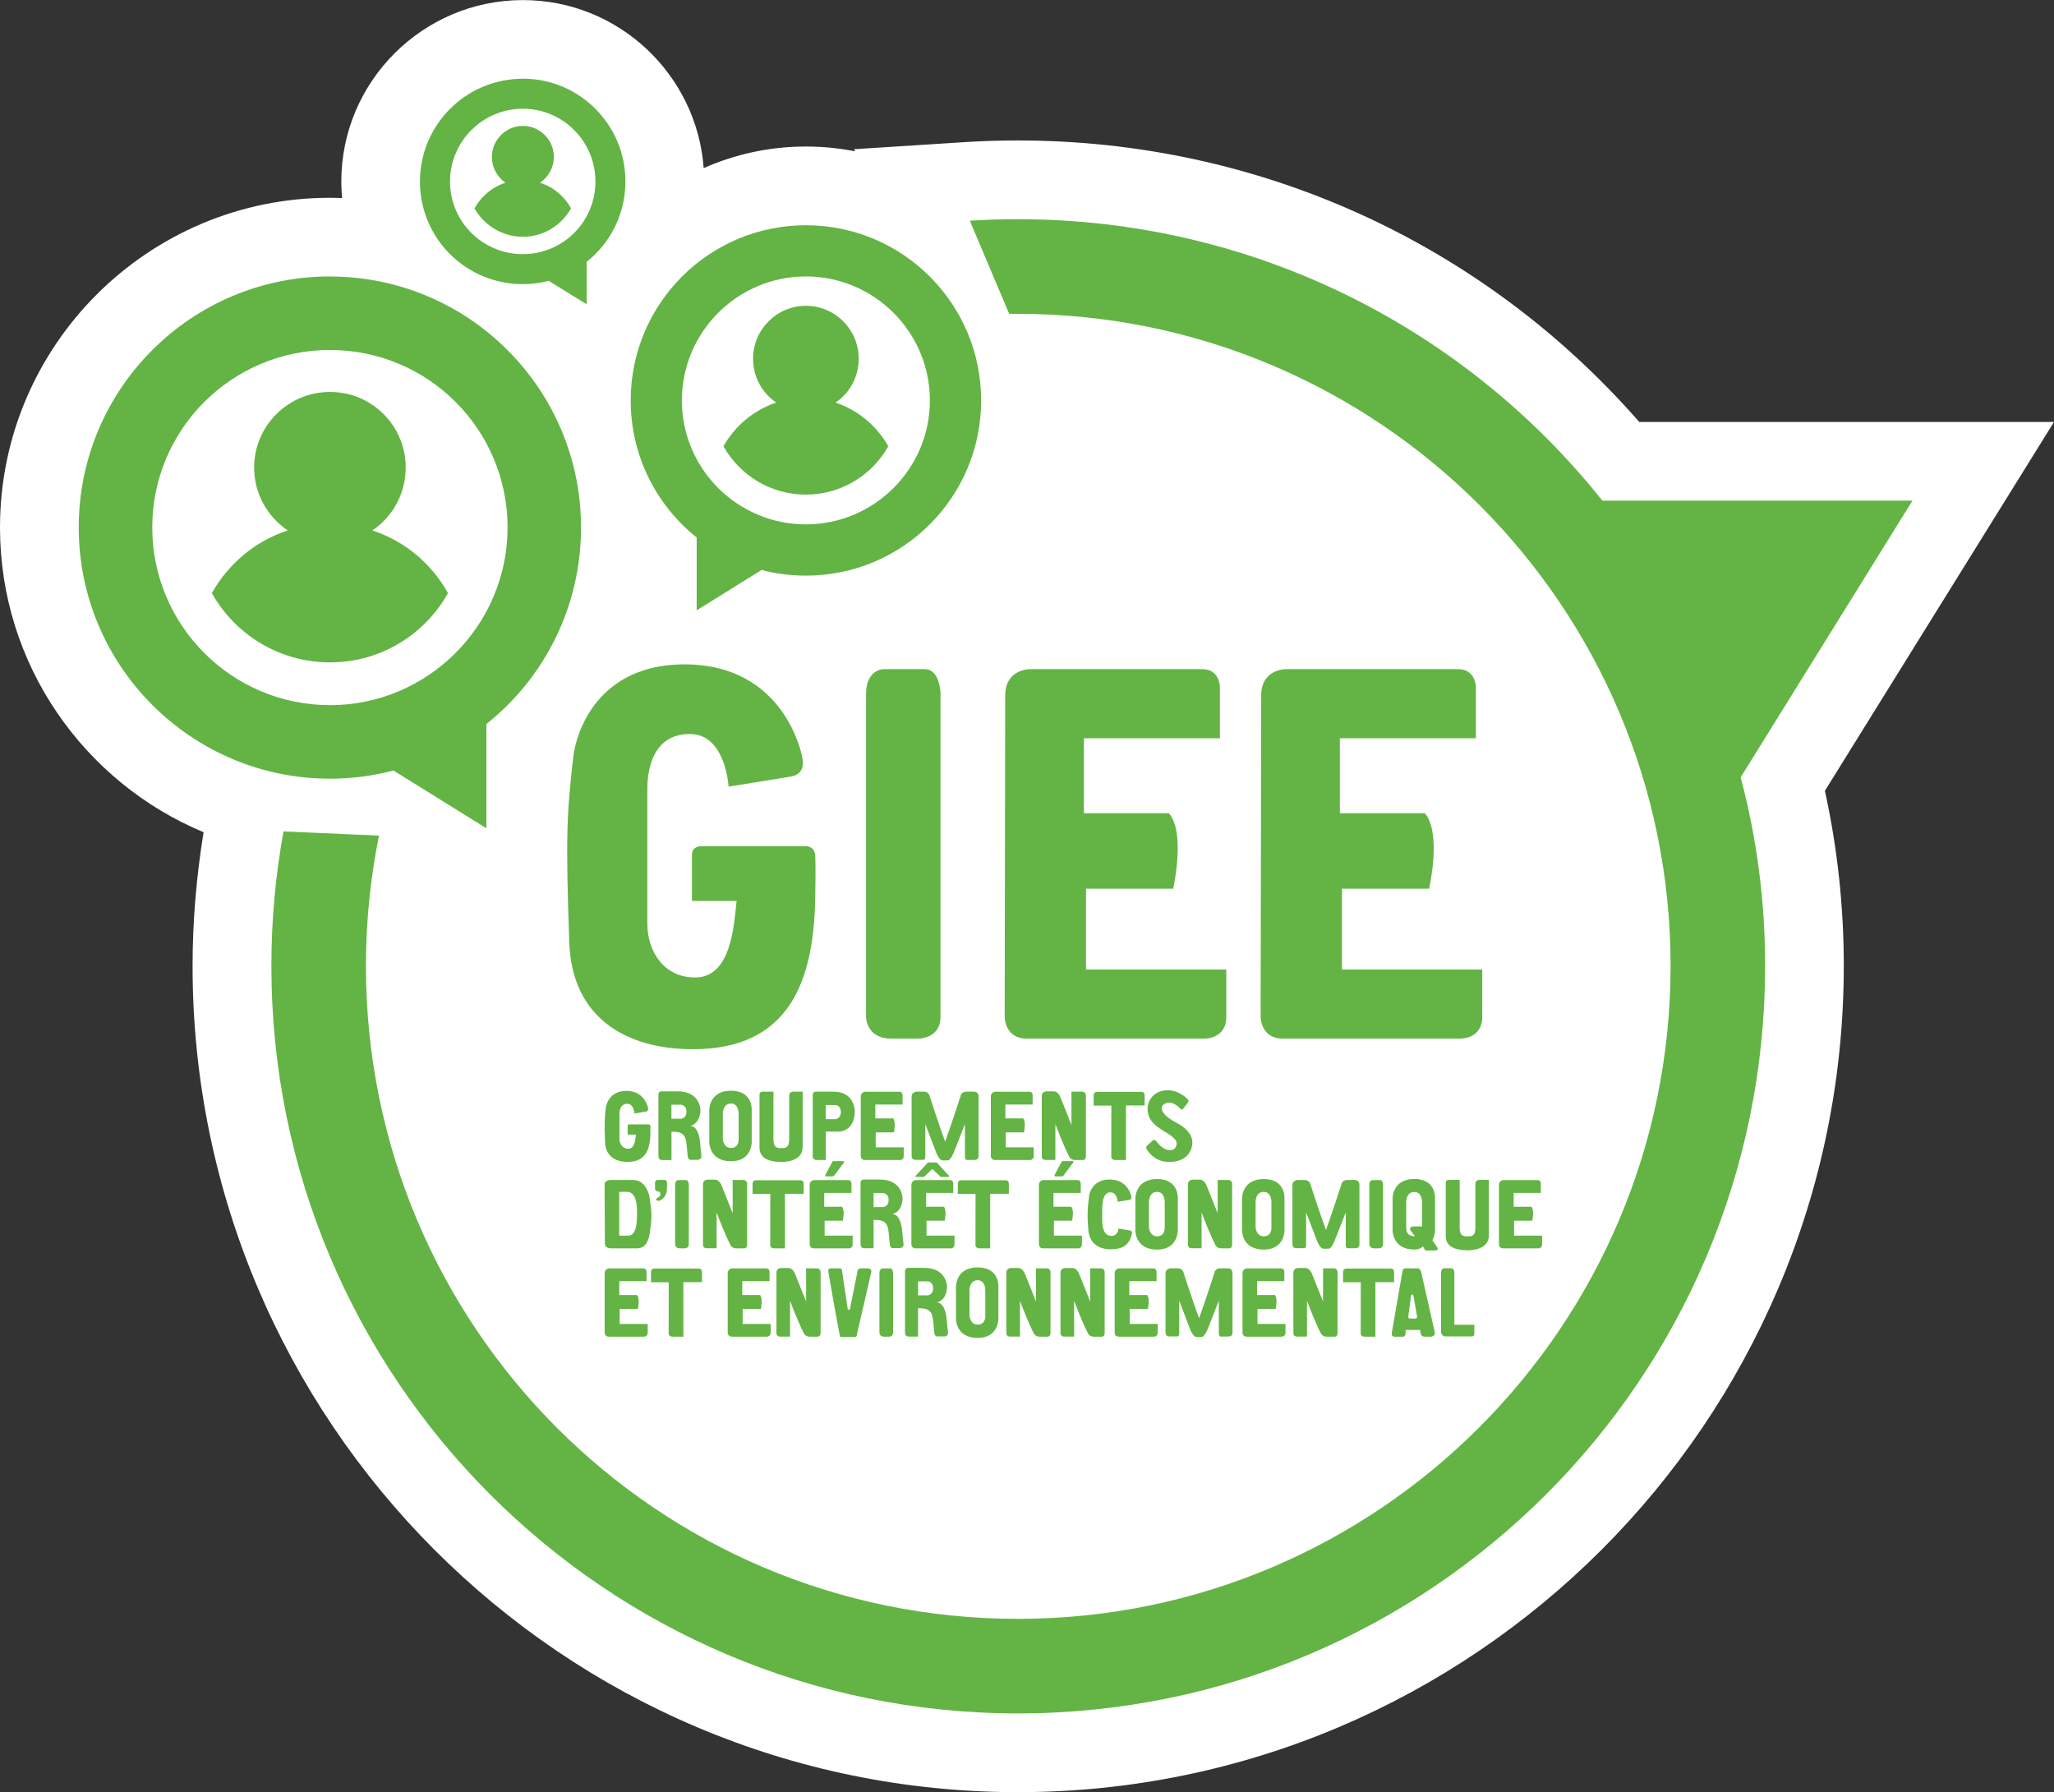 <?xml version="1.0" encoding="UTF-8"?>
<svg id="Calque_2" data-name="Calque 2" xmlns="http://www.w3.org/2000/svg" viewBox="0 0 260.89 227.62">
  <rect x="0" y="0" width="260.89" height="227.62" fill="#333333" stroke="none"/>
  <defs>
    <style>
      .cls-1 {
        fill: #fff;
      }

      .cls-2 {
        fill: #63b444;
      }
    </style>
  </defs>
  <g id="Calque_1-2" data-name="Calque 1">
    <g>
      <path class="cls-1" d="M260.89,53.59h-52.68c-19.92-22.78-48.42-35.75-78.92-35.75-2.24,0-4.51.07-6.74.21l-14.06.9.11.27c-2.02-.4-4.11-.61-6.24-.61-4.62,0-9.01.98-12.98,2.74-.88-11.92-10.84-21.34-22.96-21.34-12.72,0-23.07,10.35-23.07,23.06,0,.7.04,1.4.1,2.09-.51-.02-1.01-.04-1.52-.04C18.81,25.11,0,43.9,0,66.99c0,17.42,10.69,32.39,25.86,38.71-.91,5.59-1.4,11.29-1.4,16.98,0,57.87,47.02,104.94,104.82,104.94s104.91-47.08,104.91-104.94c0-7.55-.81-15.01-2.4-22.24l29.1-46.85Z"/>
      <g>
        <path class="cls-2" d="M128.19,39.86c.36,0,.72,0,1.09,0,45.78,0,82.91,37.14,82.91,82.82s-37.13,82.93-82.91,82.93-82.8-37.12-82.8-82.93c0-5.67.57-11.2,1.66-16.55l-12.13-.53c-1.01,5.54-1.54,11.25-1.54,17.08,0,52.44,42.49,94.94,94.82,94.94s94.91-42.5,94.91-94.94c0-8.25-1.07-16.32-3.11-23.95l21.82-35.14h-39.38c-17.39-21.83-44.18-35.75-74.25-35.75-2.05,0-4.08.07-6.1.19l5,11.83Z"/>
        <g>
          <g>
            <path class="cls-2" d="M79.76,147.58c-1.63,0-2.85-.79-2.91-2.49-.09-2.47-.06-3.04.1-4.42,0,0,.24-2.13,2.63-2.12,2.35.01,2.73,2.16,2.73,2.16.05.22.01.42-.26.47l-1.46.24c-.05-.52-.28-1.27-.96-1.23-.96.04-.95,1.13-.95,1.32v3.12c0,.66.39,1.27,1.12,1.27.86,0,.91-1.27.97-1.8h-1.05v-1.09c0-.2.2-.2.2-.2h2.47c.22,0,.22.22.22.22,0,0,.01.26,0,.95-.03,1.98-.6,3.59-2.87,3.59Z"/>
            <path class="cls-2" d="M88.6,147.31h-.88c-.37,0-.37-.52-.37-.52,0,0-.07-.57-.14-1.4-.11-1.4-.67-1.66-1.92-1.66v3.61h-1.19c-.47,0-.47-.47-.47-.47v-7.86c0-.4.4-.4.4-.4h2.02c2.93,0,2.92,2.39,2.92,2.39,0,0,.04,1.65-1.3,2,1.04.01,1.22,1.83,1.22,1.83l.2,1.97c.05.51-.49.51-.49.51ZM86.49,140.31h-1.21v1.78h1.21s.7-.04.7-.9-.7-.88-.7-.88Z"/>
            <path class="cls-2" d="M92.85,147.49c-2.79,0-2.76-2.42-2.76-2.42v-4.08s-.04-2.46,2.76-2.46,2.63,2.46,2.63,2.46v4.08s.03,2.42-2.63,2.42ZM93.82,141.51s.06-1.35-.97-1.35c-1.1,0-1.04,1.35-1.04,1.35v3.13s.05,1.16,1.04,1.16c1.07,0,.97-1.16.97-1.16v-3.13Z"/>
            <path class="cls-2" d="M101.94,145.73c0,1.92-2.66,1.85-2.66,1.85-2.76,0-2.81-1.36-2.81-1.86v-6.67c0-.26.11-.4.42-.4h1.35v6.05c0,1.2.64,1.12,1.04,1.12s.96.02.96-1.12v-5.58c0-.21.15-.47.5-.47h1.21v7.09Z"/>
            <path class="cls-2" d="M106.39,143.72h-1.5v3.61h-1.19c-.47,0-.47-.47-.47-.47v-7.81c0-.4.4-.4.4-.4h2.27c2.66,0,2.67,2.47,2.67,2.47,0,1.85-1.02,2.61-2.18,2.61ZM106.09,140.35h-1.2v1.8h1.2s.71-.05.71-.9c0-.91-.71-.9-.71-.9Z"/>
            <path class="cls-2" d="M114.28,147.33h-4.44c-.51,0-.51-.51-.51-.51v-7.56c.03-.61.6-.6.6-.6h4.3c.41,0,.41.43.41.43v1.2h-3.46v1.76h2.26c.4.46.1,1.77.1,1.77h-2.31v1.9h3.56v1.11c0,.52-.51.51-.51.51Z"/>
            <path class="cls-2" d="M123.82,147.32h-1.1c-.05,0-.16-.25-.16-.34v-4.21c-1.2,3.08-1.46,3.71-1.46,3.71,0,0-.37.9-.72.9h-.66c-.41,0-.77-.9-.77-.9,0,0-.24-.62-1.42-3.71v4.04c0,.24,0,.5-.29.5h-.99c-.46,0-.46-.46-.46-.46v-7.61c0-.49.59-.59.59-.59h.95c.67,0,.76.59.76.59,0,0,1.2,3.72,1.96,5.76.75-2.05,1.95-5.76,1.95-5.76,0,0,.05-.59.76-.59h.95s.59-.01.59.59v7.61s0,.46-.46.46Z"/>
            <path class="cls-2" d="M130.8,147.33h-4.44c-.51,0-.51-.51-.51-.51v-7.56c.03-.61.6-.6.6-.6h4.3c.41,0,.41.43.41.43v1.2h-3.46v1.76h2.26c.4.46.1,1.77.1,1.77h-2.31v1.9h3.55v1.11c0,.52-.51.51-.51.51Z"/>
            <path class="cls-2" d="M137.44,147.33h-.92c-.59,0-.76-.53-.76-.53,0,0-.54-.94-1.71-4.03v4.55h-1.27c-.46,0-.46-.41-.46-.41v-7.71c0-.6.59-.59.59-.59h.95c.47,0,.76.59.76.59,0,0,.35.84,1.47,3.67v-4.22h1.35c.49,0,.49.49.49.49v7.7c0,.59-.47.49-.47.49Z"/>
            <path class="cls-2" d="M143.02,140.39v6.94h-1.37c-.5,0-.5-.4-.5-.4,0,0,0-4.5.01-6.51h-2.25v-1.32s0-.42.42-.42h5.64c.42-.01.42.41.42.41v1.31h-2.38Z"/>
            <path class="cls-2" d="M148.76,147.57c-1.85.12-2.72-1.06-2.98-1.41,0,0-.36-.39-.11-.62l.7-.65s.26-.3.57.14c.9,1.22,2.06,1.3,2.4.65.31-.64.1-1.07-1.52-2.02-1.62-.95-2.06-1.83-2.06-2.81s.64-2.2,2.25-2.36c1.73-.17,2.87,1.15,2.87,1.15,0,0,.17.17,0,.4l-.62.81c-.09.12-.52-.04-.31-.01,0,0-1.16-1.35-2.16-.54-.49.39-.31,1.29,1.69,2.33,2.52,1.34,1.96,2.91,1.81,3.32-.15.41-.65,1.51-2.51,1.62Z"/>
          </g>
          <g>
            <path class="cls-2" d="M80.84,158.55h-3.26c-.75,0-.75-.57-.75-.57l-.04-7.54c0-.57.77-.57.77-.57h2.87c1.75,0,2.08,2.22,2.08,2.22.31,2.11.29,2.47.05,4.31-.22,1.82-.97,2.16-1.73,2.16ZM79.62,151.37h-.97v5.57h1.15c1.17,0,1.11-2.16,1.11-2.97,0-.86-.06-2.6-1.29-2.6Z"/>
            <path class="cls-2" d="M84.7,151.14c-.01.57-.49,1.35-1.11,1.38-.14.01-.36-.21-.21-.3l.29-.18c.35-.21.29-.75-.25-.75-.12,0-.22-.18-.22-.35v-.74c0-.17.14-.34.32-.34h.91c.15,0,.31.18.3.35l-.03.91Z"/>
            <path class="cls-2" d="M86.99,158.55h-.65c-.59,0-.59-.51-.59-.51v-7.57c0-.59.41-.59.41-.59h.96c.37,0,.37.59.37.59v7.57c0,.51-.51.51-.51.51Z"/>
            <path class="cls-2" d="M94.41,158.55h-.92c-.59,0-.76-.53-.76-.53,0,0-.54-.94-1.71-4.03v4.55h-1.27c-.46,0-.46-.41-.46-.41v-7.71c0-.6.59-.59.59-.59h.95c.47,0,.76.59.76.59,0,0,.35.84,1.47,3.67v-4.22h1.35c.49,0,.49.49.49.49v7.7c0,.59-.47.49-.47.49Z"/>
            <path class="cls-2" d="M99.7,151.61v6.94h-1.37c-.5,0-.5-.4-.5-.4,0,0,0-4.5.01-6.51h-2.25v-1.32s0-.42.42-.42h5.64c.43-.01.43.41.43.41v1.31h-2.38Z"/>
            <path class="cls-2" d="M107.79,158.55h-4.44c-.51,0-.51-.51-.51-.51v-7.56c.02-.61.6-.6.6-.6h4.3c.41,0,.41.43.41.43v1.2h-3.46v1.76h2.26c.4.46.1,1.77.1,1.77h-2.31v1.9h3.56v1.11c0,.52-.51.51-.51.51ZM105.92,149.35l-.11.06h-.88c-.11,0-.16-.06-.11-.16l.9-1.69.11-.09h1.25c.15,0,.15.09.11.19l-1.26,1.68Z"/>
            <path class="cls-2" d="M114.28,158.52h-.89c-.37,0-.37-.53-.37-.53,0,0-.08-.57-.14-1.4-.11-1.4-.67-1.66-1.92-1.66v3.61h-1.19c-.47,0-.47-.47-.47-.47v-7.86c0-.4.4-.4.4-.4h2.02c2.93,0,2.92,2.39,2.92,2.39,0,0,.04,1.65-1.3,2,1.04.01,1.22,1.84,1.22,1.84l.2,1.97c.05.51-.49.51-.49.51ZM112.17,151.52h-1.21v1.79h1.21s.7-.04.7-.9-.7-.88-.7-.88Z"/>
            <path class="cls-2" d="M120.71,158.55h-4.44c-.51,0-.51-.51-.51-.51v-7.56c.03-.61.6-.6.6-.6h4.31c.41,0,.41.43.41.43v1.2h-3.45v1.76h2.26c.4.46.1,1.77.1,1.77h-2.31v1.9h3.56v1.11c0,.52-.51.51-.51.51ZM120.45,149.48h-.97c-.06,0-.06-.07-.11-.11l-.95-.9-.96.9c-.05.04-.05.11-.11.11h-.97c-.06,0-.15-.06-.11-.11l1.5-1.62s.05-.11.11-.11h1.08c.06,0,.08.06.11.11l1.5,1.62c.04.05-.05.11-.11.11Z"/>
            <path class="cls-2" d="M125.77,151.61v6.94h-1.37c-.5,0-.5-.4-.5-.4,0,0,0-4.5.01-6.51h-2.25v-1.32s0-.42.42-.42h5.64c.42-.01.42.41.42.41v1.31h-2.38Z"/>
            <path class="cls-2" d="M136.91,158.55h-4.44c-.51,0-.51-.51-.51-.51v-7.56c.02-.61.6-.6.6-.6h4.3c.41,0,.41.43.41.43v1.2h-3.46v1.76h2.26c.4.46.1,1.77.1,1.77h-2.31v1.9h3.56v1.11c0,.52-.51.51-.51.51ZM135.04,149.35l-.11.06h-.88c-.11,0-.16-.06-.11-.16l.9-1.69.11-.09h1.25c.15,0,.15.09.11.19l-1.26,1.68Z"/>
            <path class="cls-2" d="M141.06,158.67c-1.61,0-2.71-.85-2.83-2.49-.14-1.81-.11-2.62.1-4.29,0,0,.24-2.1,2.63-2.08,2.35.01,2.73,2.12,2.73,2.12.05.22.01.43-.26.47l-1.46.24c-.05-.52-.28-1.22-.96-1.2-1.12.04-1,1.92-1.01,2.7-.01.9-.14,2.83,1.17,2.83.6,0,.84-.46.9-.94l1.47.26c.2.03.27.2.24.36-.31,1.51-1.22,2.02-2.72,2.02Z"/>
            <path class="cls-2" d="M146.97,158.71c-2.79,0-2.76-2.42-2.76-2.42v-4.08s-.04-2.46,2.76-2.46,2.63,2.46,2.63,2.46v4.08s.03,2.42-2.63,2.42ZM147.94,152.73s.06-1.35-.97-1.35c-1.1,0-1.04,1.35-1.04,1.35v3.13s.05,1.16,1.04,1.16c1.07,0,.97-1.16.97-1.16v-3.13Z"/>
            <path class="cls-2" d="M156.01,158.55h-.92c-.59,0-.76-.53-.76-.53,0,0-.54-.94-1.71-4.03v4.55h-1.27c-.46,0-.46-.41-.46-.41v-7.71c0-.6.59-.59.59-.59h.95c.47,0,.76.59.76.59,0,0,.35.84,1.47,3.67v-4.22h1.35c.49,0,.49.49.49.49v7.7c0,.59-.47.49-.47.49Z"/>
            <path class="cls-2" d="M160.52,158.71c-2.8,0-2.76-2.42-2.76-2.42v-4.08s-.04-2.46,2.76-2.46,2.63,2.46,2.63,2.46v4.08s.03,2.42-2.63,2.42ZM161.49,152.73s.06-1.35-.97-1.35c-1.1,0-1.04,1.35-1.04,1.35v3.13s.05,1.16,1.04,1.16c1.07,0,.97-1.16.97-1.16v-3.13Z"/>
            <path class="cls-2" d="M172.19,158.54h-1.1c-.05,0-.16-.25-.16-.34v-4.21c-1.2,3.08-1.46,3.71-1.46,3.71,0,0-.37.9-.72.9h-.66c-.41,0-.77-.9-.77-.9,0,0-.24-.62-1.42-3.71v4.04c0,.24,0,.5-.29.5h-.99c-.46,0-.46-.46-.46-.46v-7.61c0-.49.59-.59.59-.59h.95c.67,0,.76.59.76.59,0,0,1.2,3.72,1.96,5.76.75-2.05,1.95-5.76,1.95-5.76,0,0,.05-.59.76-.59h.95s.59-.01.59.59v7.61s0,.46-.46.46Z"/>
            <path class="cls-2" d="M175.17,158.55h-.65c-.59,0-.59-.51-.59-.51v-7.57c0-.59.41-.59.41-.59h.96c.37,0,.37.59.37.59v7.57c0,.51-.51.51-.51.51Z"/>
            <path class="cls-2" d="M182.38,158.82h-1.36l-.29-.54c-.21.29-.62.42-1.09.42-2.79,0-2.76-2.42-2.76-2.42v-4.08s-.04-2.46,2.76-2.46,2.63,2.46,2.63,2.46v4.08s.01.62-.34,1.25l.6.85c.17.24.06.44-.16.44ZM179.65,151.39c-1.1,0-1.04,1.35-1.04,1.35v3.13c0,.86.37,1.11,1.11,1.16l-.55-.75s-.34-.51.45-.51h1v-3.03s.06-1.35-.97-1.35Z"/>
            <path class="cls-2" d="M189.1,156.95c0,1.92-2.66,1.85-2.66,1.85-2.76,0-2.81-1.36-2.81-1.86v-6.68c0-.26.11-.4.42-.4h1.35v6.05c0,1.2.64,1.12,1.04,1.12s.96.03.96-1.12v-5.58c0-.21.15-.47.5-.47h1.21v7.09Z"/>
            <path class="cls-2" d="M195.34,158.55h-4.44c-.51,0-.51-.51-.51-.51v-7.56c.02-.61.6-.6.6-.6h4.31c.41,0,.41.43.41.43v1.2h-3.45v1.76h2.26c.4.46.1,1.77.1,1.77h-2.31v1.9h3.56v1.11c0,.52-.51.51-.51.51Z"/>
          </g>
          <g>
            <path class="cls-2" d="M81.75,169.77h-4.44c-.51,0-.51-.51-.51-.51v-7.56c.02-.61.6-.6.6-.6h4.31c.41,0,.41.42.41.42v1.2h-3.46v1.76h2.26c.4.46.1,1.77.1,1.77h-2.31v1.9h3.56v1.11c0,.52-.51.51-.51.51Z"/>
            <path class="cls-2" d="M86.8,162.83v6.94h-1.37c-.5,0-.5-.4-.5-.4,0,0,0-4.5.01-6.51h-2.25v-1.32s0-.42.42-.42h5.64c.42-.01.42.41.42.41v1.31h-2.38Z"/>
            <path class="cls-2" d="M97.38,169.77h-4.44c-.51,0-.51-.51-.51-.51v-7.56c.02-.61.6-.6.6-.6h4.3c.41,0,.41.42.41.42v1.2h-3.46v1.76h2.26c.4.46.1,1.77.1,1.77h-2.31v1.9h3.56v1.11c0,.52-.51.51-.51.51Z"/>
            <path class="cls-2" d="M103.74,169.77h-.92c-.59,0-.76-.53-.76-.53,0,0-.54-.94-1.71-4.03v4.55h-1.27c-.46,0-.46-.41-.46-.41v-7.71c0-.6.59-.59.59-.59h.95c.47,0,.76.59.76.59,0,0,.35.84,1.47,3.67v-4.22h1.35c.49,0,.49.49.49.49v7.7c0,.59-.47.49-.47.49Z"/>
            <path class="cls-2" d="M108.84,169.49s.06.3-.26.3h-1.86s-.08,0-1.51-8.26c0,0-.09-.44.32-.44h1.1s.28-.05.32.3l.72,4.84c.03.19.26.17.29.01l.99-4.94s.14-.21.41-.21h.85s.56.01.45.5l-1.82,7.9Z"/>
            <path class="cls-2" d="M112.94,169.77h-.65c-.59,0-.59-.51-.59-.51v-7.57c0-.59.41-.59.41-.59h.96c.37,0,.37.59.37.59v7.57c0,.51-.51.51-.51.51Z"/>
            <path class="cls-2" d="M119.93,169.74h-.89c-.37,0-.37-.53-.37-.53,0,0-.08-.57-.14-1.4-.11-1.4-.67-1.66-1.92-1.66v3.61h-1.19c-.47,0-.47-.47-.47-.47v-7.86c0-.4.4-.4.4-.4h2.02c2.93,0,2.92,2.4,2.92,2.4,0,0,.04,1.65-1.3,2,1.04.01,1.22,1.84,1.22,1.84l.2,1.97c.05.51-.49.51-.49.51ZM117.82,162.74h-1.21v1.78h1.21s.7-.04.7-.9-.7-.89-.7-.89Z"/>
            <path class="cls-2" d="M124.18,169.93c-2.79,0-2.76-2.42-2.76-2.42v-4.08s-.04-2.46,2.76-2.46,2.63,2.46,2.63,2.46v4.08s.03,2.42-2.63,2.42ZM125.15,163.95s.06-1.35-.97-1.35c-1.1,0-1.04,1.35-1.04,1.35v3.13s.05,1.16,1.04,1.16c1.07,0,.97-1.16.97-1.16v-3.13Z"/>
            <path class="cls-2" d="M132.94,169.77h-.92c-.59,0-.76-.53-.76-.53,0,0-.54-.94-1.71-4.03v4.55h-1.27c-.46,0-.46-.41-.46-.41v-7.71c0-.6.59-.59.59-.59h.95c.47,0,.76.59.76.59,0,0,.35.84,1.47,3.67v-4.22h1.35c.49,0,.49.49.49.49v7.7c0,.59-.47.49-.47.49Z"/>
            <path class="cls-2" d="M139.82,169.77h-.92c-.59,0-.76-.53-.76-.53,0,0-.54-.94-1.71-4.03v4.55h-1.27c-.46,0-.46-.41-.46-.41v-7.71c0-.6.59-.59.59-.59h.95c.47,0,.76.59.76.59,0,0,.35.84,1.47,3.67v-4.22h1.35c.49,0,.49.49.49.49v7.7c0,.59-.47.49-.47.49Z"/>
            <path class="cls-2" d="M146.53,169.77h-4.44c-.51,0-.51-.51-.51-.51v-7.56c.03-.61.6-.6.6-.6h4.31c.41,0,.41.42.41.42v1.2h-3.46v1.76h2.26c.4.46.1,1.77.1,1.77h-2.31v1.9h3.56v1.11c0,.52-.51.51-.51.51Z"/>
            <path class="cls-2" d="M156.07,169.75h-1.1c-.05,0-.16-.25-.16-.34v-4.21c-1.2,3.08-1.46,3.71-1.46,3.71,0,0-.38.9-.72.9h-.66c-.41,0-.77-.9-.77-.9,0,0-.24-.62-1.42-3.71v4.04c0,.24,0,.5-.29.5h-.99c-.46,0-.46-.46-.46-.46v-7.61c0-.49.59-.59.59-.59h.95c.67,0,.76.59.76.59,0,0,1.2,3.72,1.96,5.76.75-2.05,1.95-5.76,1.95-5.76,0,0,.05-.59.76-.59h.95s.59-.01.59.59v7.61s0,.46-.46.46Z"/>
            <path class="cls-2" d="M162.77,169.77h-4.44c-.51,0-.51-.51-.51-.51v-7.56c.03-.61.6-.6.6-.6h4.3c.41,0,.41.42.41.42v1.2h-3.46v1.76h2.26c.4.46.1,1.77.1,1.77h-2.31v1.9h3.56v1.11c0,.52-.51.51-.51.51Z"/>
            <path class="cls-2" d="M169.4,169.77h-.92c-.59,0-.76-.53-.76-.53,0,0-.54-.94-1.71-4.03v4.55h-1.27c-.46,0-.46-.41-.46-.41v-7.71c0-.6.59-.59.59-.59h.95c.47,0,.76.59.76.59,0,0,.35.84,1.47,3.67v-4.22h1.35c.49,0,.49.49.49.49v7.7c0,.59-.47.49-.47.49Z"/>
            <path class="cls-2" d="M174.7,162.83v6.94h-1.37c-.5,0-.5-.4-.5-.4,0,0,0-4.5.01-6.51h-2.25v-1.32s0-.42.42-.42h5.64c.42-.01.42.41.42.41v1.31h-2.38Z"/>
            <path class="cls-2" d="M181.77,169.77h-.85c-.4,0-.47-.41-.47-.41,0,0-.06-.24-.07-.44h-1.84l-.02.5c-.03.35-.32.35-.32.35h-1.1c-.41,0-.32-.49-.32-.49l1.36-7.85c.06-.34.34-.34.34-.34h1.59c.32,0,.44.45.44.45l1.73,7.67c.11.49-.45.55-.45.55ZM179.52,164.54c-.03-.18-.26-.18-.29.01l-.35,2.63s-.07.29.22.29h.61s.33.03.28-.27l-.47-2.66Z"/>
            <path class="cls-2" d="M186.97,169.74h-3.34c-.59,0-.59-.6-.59-.6v-7.49c0-.57.37-.57.37-.57h.94c.38,0,.38.57.38.57v6.61h2.53v1.16s.03.31-.29.31Z"/>
          </g>
        </g>
        <g>
          <path class="cls-2" d="M88.04,133.26c-8.84,0-15.39-4.25-15.73-13.5-.47-13.37-.34-16.47.54-23.9,0,0,1.28-11.54,14.24-11.48,12.69.07,14.78,11.68,14.78,11.68.27,1.21.07,2.3-1.42,2.57l-7.9,1.28c-.27-2.83-1.48-6.88-5.2-6.68-5.2.2-5.13,6.14-5.13,7.16v16.88c0,3.58,2.09,6.88,6.08,6.88,4.66,0,4.93-6.88,5.26-9.72h-5.67v-5.87c0-1.08,1.08-1.08,1.08-1.08h13.37c1.21,0,1.21,1.21,1.21,1.21,0,0,.07,1.42,0,5.13-.14,10.73-3.24,19.44-15.53,19.44Z"/>
          <path class="cls-2" d="M116.68,131.91h-3.51c-3.17,0-3.17-2.77-3.17-2.77v-40.98c0-3.17,2.23-3.17,2.23-3.17h5.2c2.03,0,2.03,3.17,2.03,3.17v40.98c0,2.77-2.77,2.77-2.77,2.77Z"/>
          <path class="cls-2" d="M152.99,131.91h-22.61c-2.77,0-2.77-2.77-2.77-2.77l.07-40.91c.07-3.31,3.17-3.24,3.17-3.24h21.87c2.23,0,2.23,2.3,2.23,2.3v6.48h-17.28v9.52h10.8c2.16,2.5.54,9.58.54,9.58h-11.07v10.26h17.82v6.01c0,2.84-2.77,2.77-2.77,2.77Z"/>
          <path class="cls-2" d="M185.5,131.91h-22.61c-2.77,0-2.77-2.77-2.77-2.77l.07-40.91c.07-3.31,3.17-3.24,3.17-3.24h21.87c2.23,0,2.23,2.3,2.23,2.3v6.48h-17.28v9.52h10.8c2.16,2.5.54,9.58.54,9.58h-11.07v10.26h17.82v6.01c0,2.84-2.77,2.77-2.77,2.77Z"/>
        </g>
        <g>
          <path class="cls-2" d="M41.92,49.78c5.31,0,9.61,4.29,9.61,9.6,0,3.34-1.67,6.26-4.24,7.99,4.12,1.34,7.55,4.24,9.61,7.96-2.93,5.25-8.54,8.8-14.98,8.8s-12.08-3.55-15.01-8.8c2.09-3.73,5.52-6.62,9.64-7.96-2.57-1.73-4.27-4.65-4.27-7.99,0-5.31,4.33-9.6,9.63-9.6Z"/>
          <path class="cls-2" d="M102.36,38.84c-3.7,0-6.71,3.01-6.71,6.71,0,2.33,1.16,4.38,2.95,5.58-2.86.95-5.24,2.95-6.71,5.55,2.06,3.67,5.97,6.14,10.47,6.14s8.41-2.48,10.47-6.14c-1.46-2.59-3.85-4.59-6.71-5.55,1.79-1.19,2.95-3.25,2.95-5.58,0-3.7-3.01-6.71-6.71-6.71Z"/>
          <path class="cls-2" d="M41.92,35.11c-17.63,0-31.92,14.29-31.92,31.88s14.29,31.91,31.92,31.91c2.77,0,5.49-.36,8.05-1.04l11.81,7.34v-13.24c7.34-5.85,12.02-14.85,12.02-24.96,0-17.6-14.29-31.88-31.89-31.88ZM41.92,89.56c-12.47,0-22.58-10.11-22.58-22.57s10.11-22.54,22.58-22.54,22.55,10.11,22.55,22.54-10.11,22.57-22.55,22.57Z"/>
          <path class="cls-2" d="M102.36,28.61c-12.29,0-22.25,9.96-22.25,22.25,0,7.07,3.28,13.33,8.38,17.41v9.25l8.24-5.13c1.79.48,3.7.72,5.64.72,12.29,0,22.25-9.96,22.25-22.25s-9.97-22.25-22.25-22.25ZM102.36,66.6c-8.68,0-15.75-7.04-15.75-15.74s7.07-15.75,15.75-15.75,15.75,7.07,15.75,15.75-7.07,15.74-15.75,15.74Z"/>
          <path class="cls-2" d="M66.41,10c-7.22,0-13.07,5.84-13.07,13.06s5.84,13.03,13.07,13.03c1.13,0,2.24-.15,3.28-.42l4.83,2.98v-5.4c3.01-2.38,4.92-6.08,4.92-10.2,0-7.22-5.85-13.06-13.04-13.06ZM66.41,32.28c-5.1,0-9.25-4.12-9.25-9.22s4.15-9.25,9.25-9.25,9.22,4.15,9.22,9.25-4.12,9.22-9.22,9.22Z"/>
          <path class="cls-2" d="M66.41,15.99c2.18,0,3.94,1.79,3.94,3.94,0,1.37-.72,2.57-1.76,3.28,1.7.54,3.1,1.73,3.94,3.25-1.19,2.15-3.49,3.61-6.11,3.61s-4.96-1.46-6.15-3.61c.84-1.52,2.24-2.71,3.94-3.25-1.05-.71-1.73-1.91-1.73-3.28,0-2.15,1.76-3.94,3.94-3.94Z"/>
        </g>
      </g>
    </g>
  </g>
</svg>